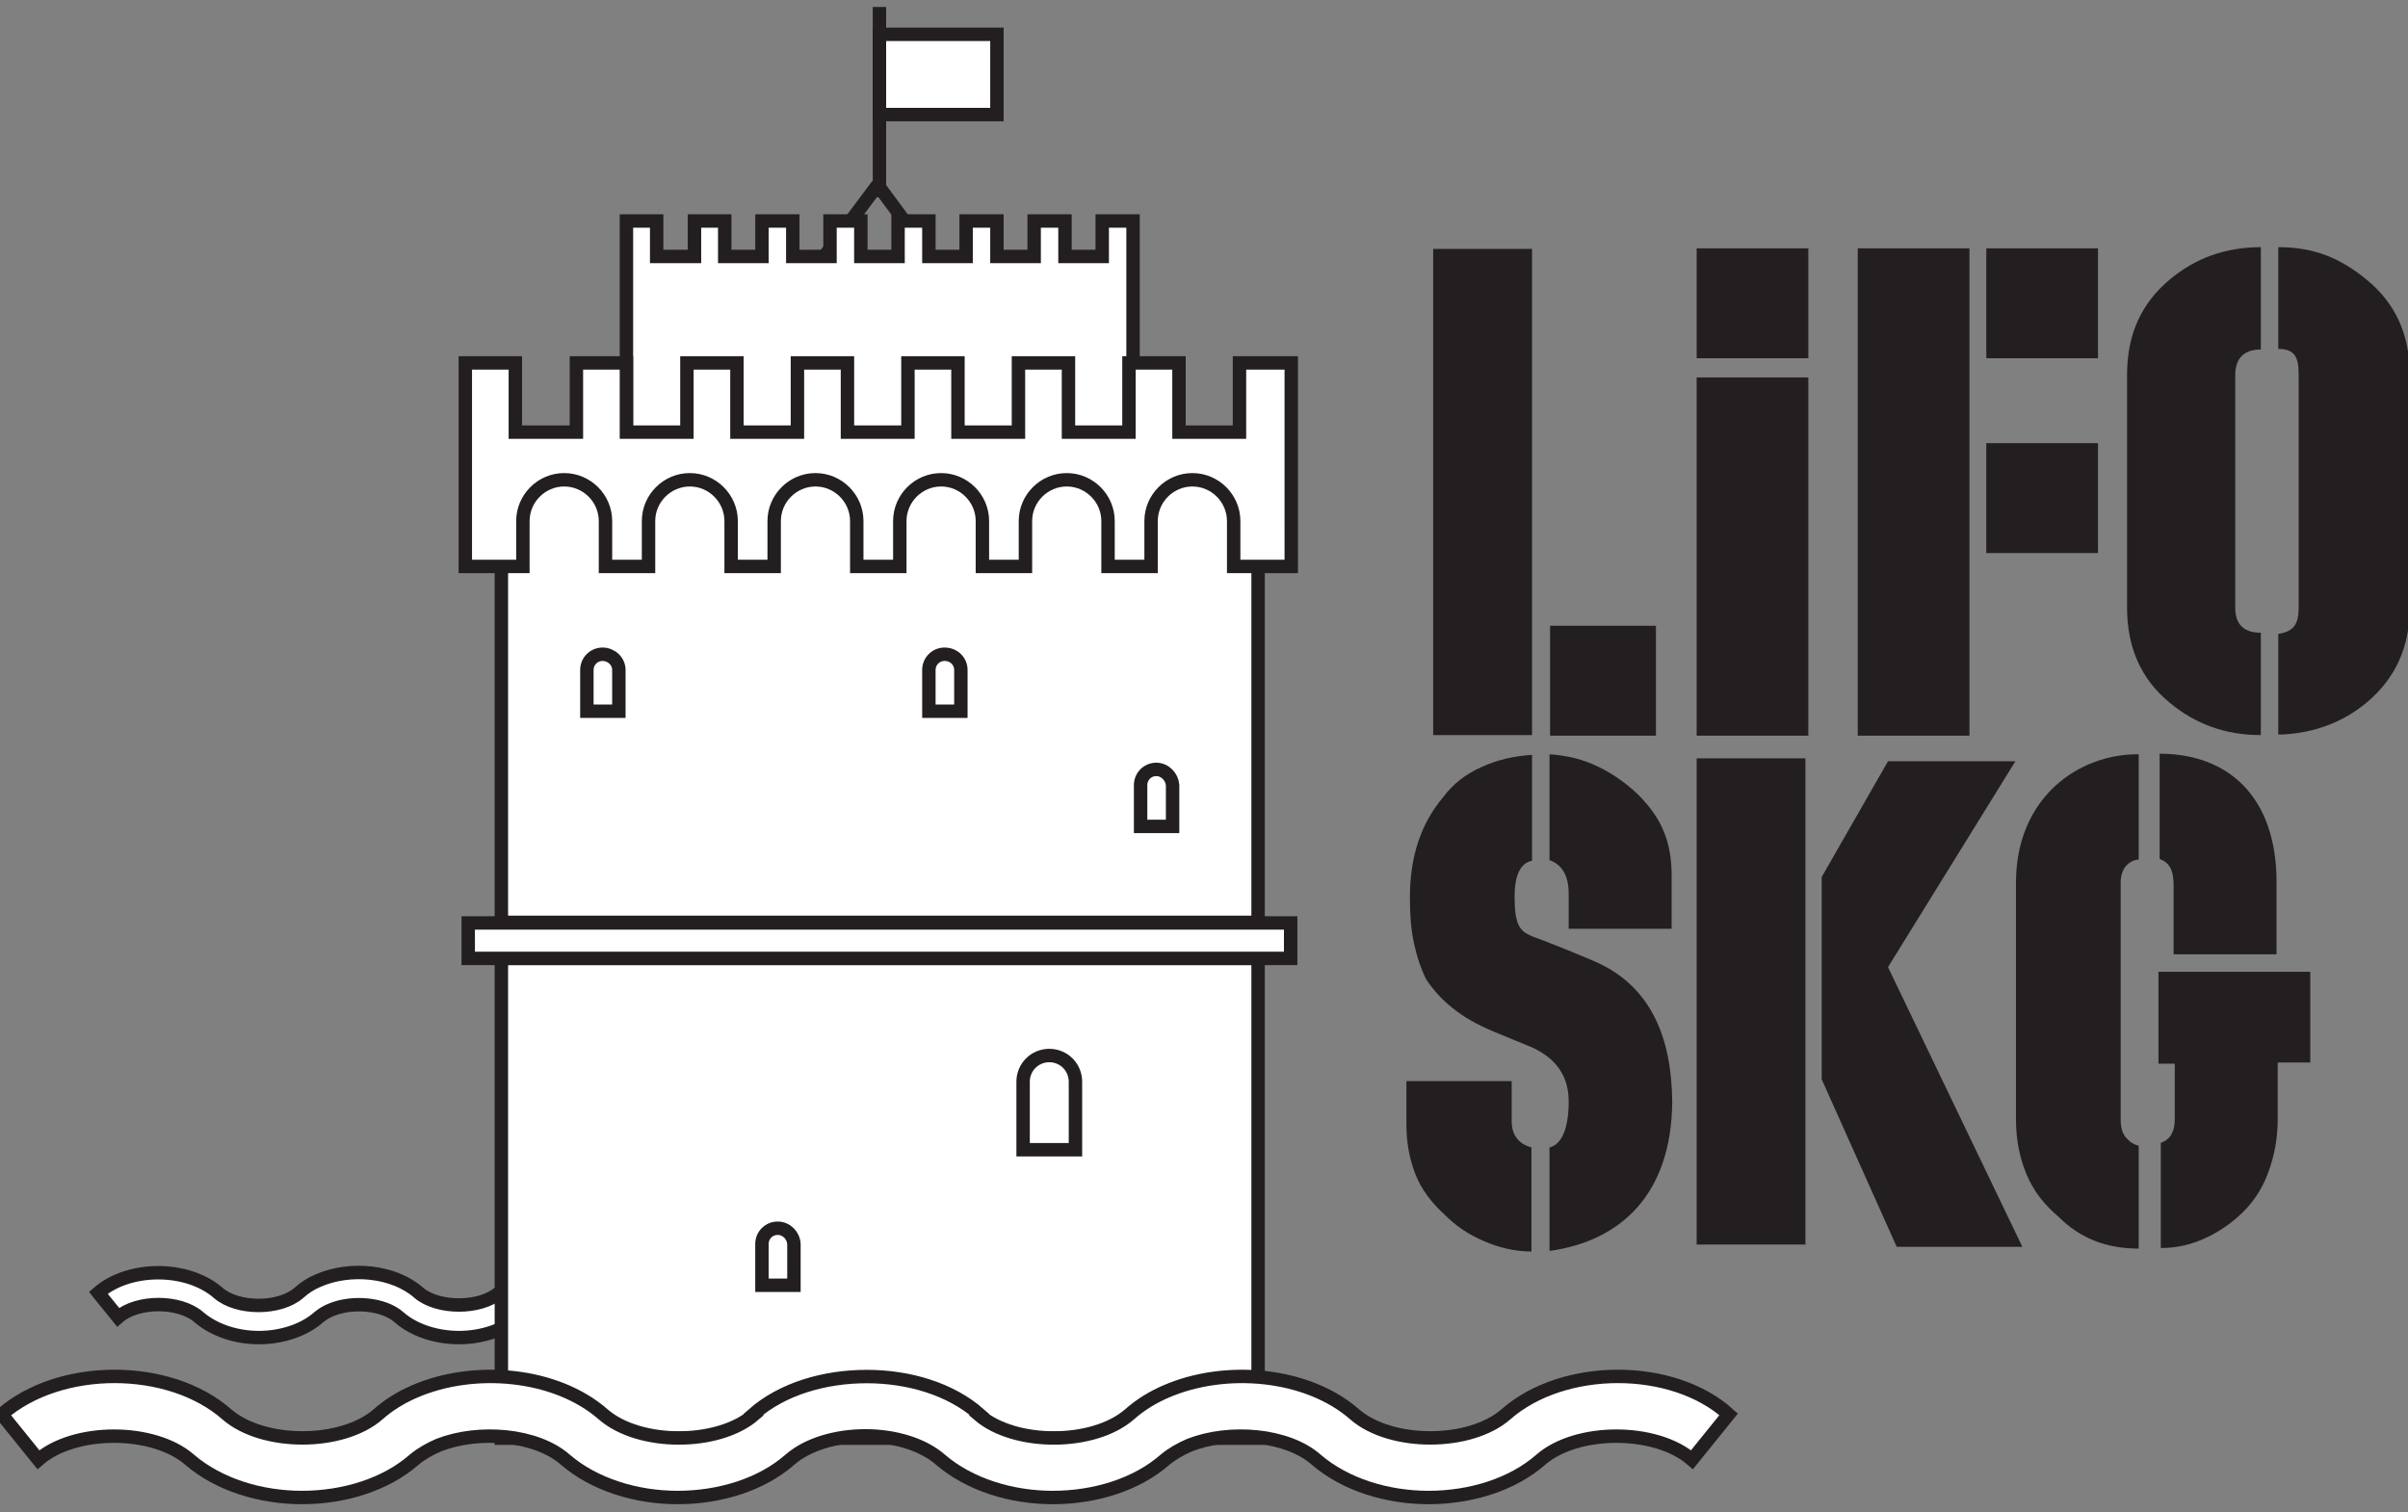 <?xml version="1.0" encoding="utf-8"?>
<!-- Generator: Adobe Illustrator 21.0.0, SVG Export Plug-In . SVG Version: 6.00 Build 0)  -->
<svg version="1.1" id="Layer_1" xmlns="http://www.w3.org/2000/svg" xmlns:xlink="http://www.w3.org/1999/xlink" x="0px" y="0px"
	 viewBox="0 0 414 260" style="enable-background:new 0 0 414 260;" xml:space="preserve">
<rect x="0" y="0" width="414" height="260" fill="#808080" stroke="none"/>
<style type="text/css">
	.st0{fill:#FFFFFF;stroke:#231F20;stroke-width:2.307;stroke-miterlimit:10;}
	.st1{fill:#231F20;}
</style>
<path class="st0" d="M154.8,222.3c-3.3,2.9-10.6,2.9-13.9,0c-4.3-3.8-11.8-4.5-17.3-2.1c-1.2,0.5-2.3,1.2-3.3,2.1
	c-3.3,2.9-10.5,2.9-13.8,0l0,0c-2.7-2.3-6.5-3.5-10.3-3.5c-3.9,0-7.7,1.1-10.4,3.5l0,0c-3.3,2.8-10.5,2.8-13.8,0
	c-4.3-3.8-11.8-4.5-17.3-2.1c-1.2,0.5-2.3,1.2-3.3,2.1c-3.3,2.9-10.6,2.9-13.9,0c-5.3-4.6-15.3-4.6-20.6,0l3.4,4.2
	c3.3-2.9,10.6-2.9,13.9,0c2.7,2.3,6.5,3.5,10.3,3.5c3.8,0,7.7-1.2,10.3-3.5l0,0l0,0c0.6-0.5,1.4-1,2.2-1.3c3.7-1.5,9-1,11.6,1.3
	c2.6,2.3,6.5,3.5,10.3,3.5c3.8,0,7.7-1.2,10.3-3.5c1.6-1.4,4.3-2.2,6.9-2.2c2.6,0,5.2,0.7,6.9,2.2c2.6,2.3,6.5,3.5,10.3,3.5
	c3.8,0,7.7-1.2,10.3-3.5c0,0,0,0,0,0l0,0c0.6-0.5,1.4-1,2.2-1.3c3.7-1.5,9-1,11.6,1.3c2.6,2.3,6.5,3.5,10.3,3.5
	c3.8,0,7.7-1.2,10.3-3.5c3.3-2.9,10.6-2.9,13.9,0l3.4-4.2C170.1,217.7,160.1,217.7,154.8,222.3z"/>
<g>
	<line class="st0" x1="150.9" y1="31.8" x2="141.7" y2="44.1"/>
	<line class="st0" x1="160" y1="44.1" x2="150.9" y2="31.8"/>
	<line class="st0" x1="151.2" y1="33.9" x2="151.2" y2="1.2"/>
	<g>
		<rect x="86.2" y="76.1" class="st0" width="130.1" height="82.5"/>
		<rect x="86.2" y="164.8" class="st0" width="130.1" height="82.5"/>
		<path class="st0" d="M162.4,112.5c-1.5,0-2.7,1.2-2.7,2.7v7.1h5.5v-7.1C165.2,113.7,164,112.5,162.4,112.5z"/>
		<path class="st0" d="M198.8,132.3c-1.5,0-2.7,1.2-2.7,2.7v7.1h5.5v-7.1C201.5,133.6,200.3,132.3,198.8,132.3z"/>
		<path class="st0" d="M180.4,181.5c-2.5,0-4.5,2-4.5,4.5v11.7h9V186C184.9,183.5,182.9,181.5,180.4,181.5z"/>
		<path class="st0" d="M103.6,112.5c-1.5,0-2.7,1.2-2.7,2.7v7.1h5.5v-7.1C106.4,113.7,105.1,112.5,103.6,112.5z"/>
		<path class="st0" d="M133.7,211.2c-1.5,0-2.7,1.2-2.7,2.7v7.1h5.5v-7.1C136.4,212.4,135.2,211.2,133.7,211.2z"/>
	</g>
	<polygon class="st0" points="189.5,38 189.5,44.1 183.1,44.1 183.1,38 177.8,38 177.8,44.1 171.4,44.1 171.4,38 166.1,38 
		166.1,44.1 159.7,44.1 159.7,38 154.4,38 154.4,44.1 148,44.1 148,38 142.7,38 142.7,44.1 136.3,44.1 136.3,38 131,38 131,44.1 
		124.6,44.1 124.6,38 119.4,38 119.4,44.1 112.9,44.1 112.9,38 107.7,38 107.7,46.1 107.7,49.8 107.7,81.1 194.8,81.1 194.8,49.8 
		194.8,46.1 194.8,38 	"/>
	<path class="st0" d="M213.1,62.4v11.9h-10.4V62.4h-8.6v11.9h-10.4V62.4h-8.6v11.9h-10.4V62.4h-8.6v11.9h-10.4V62.4h-8.6v11.9h-10.4
		V62.4h-8.6v11.9h-10.4V62.4h-8.6v11.9H88.6V62.4h-8.6v11.9v2.2v20.9h9.9v-7.8c0-3.9,3.2-7.1,7.1-7.1c3.9,0,7.1,3.2,7.1,7.1v7.8h7.4
		v-7.8c0-3.9,3.2-7.1,7.1-7.1c3.9,0,7.1,3.2,7.1,7.1v7.8h7.4v-7.8c0-3.9,3.2-7.1,7.1-7.1c3.9,0,7.1,3.2,7.1,7.1v7.8h7.4v-7.8
		c0-3.9,3.2-7.1,7.1-7.1c3.9,0,7.1,3.2,7.1,7.1v7.8h7.4v-7.8c0-3.9,3.2-7.1,7.1-7.1s7.1,3.2,7.1,7.1v7.8h7.4v-7.8
		c0-3.9,3.2-7.1,7.1-7.1c3.9,0,7.1,3.2,7.1,7.1v7.8h9.9V76.5v-2.2V62.4H213.1z"/>
	<rect x="80.5" y="158.7" class="st0" width="141.4" height="6.1"/>
	<rect x="151.2" y="5.9" class="st0" width="20.2" height="13.8"/>
</g>
<path class="st0" d="M258.9,243.2c-6.2,5.4-19.8,5.4-26,0c-8.1-7.1-22.2-8.4-32.5-3.9c-2.3,1-4.4,2.3-6.2,3.9
	c-6.2,5.4-19.7,5.4-25.9,0.1l0.1-0.1c-5-4.4-12.2-6.5-19.4-6.5c-7.2,0-14.5,2.1-19.5,6.5l0.1,0.1c-6.2,5.3-19.7,5.3-25.9-0.1
	c-8.1-7.1-22.2-8.4-32.5-3.9c-2.3,1-4.4,2.3-6.2,3.9c-6.2,5.4-19.8,5.4-26,0c-9.9-8.7-28.7-8.7-38.7,0l6.3,7.8
	c6.2-5.4,19.8-5.4,26,0c5,4.3,12.2,6.5,19.3,6.5c7.2,0,14.4-2.2,19.3-6.5c0,0,0,0,0,0l0,0c1.2-1,2.6-1.8,4.2-2.5
	c6.9-2.7,16.8-1.9,21.8,2.5c5,4.3,12.2,6.5,19.3,6.5c7.2,0,14.4-2.2,19.3-6.5c3.1-2.7,8-4.1,13-4.1c4.9,0,9.8,1.4,12.9,4.1
	c5,4.3,12.2,6.5,19.3,6.5c7.2,0,14.4-2.2,19.3-6.5c0,0,0,0,0,0l0,0c1.2-1,2.6-1.8,4.2-2.5c6.9-2.7,16.8-1.9,21.8,2.5
	c5,4.3,12.2,6.5,19.3,6.5c7.2,0,14.4-2.2,19.3-6.5c6.2-5.4,19.8-5.4,26,0l6.3-7.8C287.6,234.5,268.8,234.5,258.9,243.2z"/>
<g>
	<g>
		<rect x="246.4" y="42.8" class="st1" width="17" height="83.6"/>
		<rect x="266.5" y="107.6" class="st1" width="18.2" height="18.9"/>
	</g>
	<g>
		<rect x="291.7" y="64.9" class="st1" width="19.2" height="61.6"/>
		<rect x="291.7" y="42.7" class="st1" width="19.2" height="18.9"/>
	</g>
	<g>
		<rect x="341.5" y="76.2" class="st1" width="19.2" height="18.9"/>
		<rect x="319.4" y="42.7" class="st1" width="19.2" height="83.8"/>
		<rect x="341.5" y="42.7" class="st1" width="19.2" height="18.9"/>
	</g>
	<g>
		<path class="st1" d="M406.9,48.1c-4.5-3.7-9-5.6-15.2-5.6l0,17.5c2.9,0,3.5,1.5,3.5,4.4v40.1c0,2.9-0.9,4.1-3.5,4.5
			c0,0,0,17.3,0,17.3l0.7,0c5.6-0.3,10.4-2.1,14.5-5.5c4.9-4.1,7.4-9.5,7.4-16.3V64.4C414.3,57.6,411.9,52.2,406.9,48.1z"/>
		<path class="st1" d="M388.7,60.1l0-17.6c-6.1,0-11.3,1.9-15.7,5.6c-4.9,4.1-7.3,9.5-7.3,16.3v40.1c0,6.8,2.4,12.3,7.3,16.3
			c4.4,3.7,9.6,5.6,15.7,5.6l0-17.6c-2.9,0-4.4-1.4-4.4-4.3V64.5C384.3,61.6,385.8,60.1,388.7,60.1z"/>
	</g>
</g>
<g>
	<path class="st1" d="M259.9,192.8v-6.9h-18.1v7.4c0,3.1,0.5,5.9,1.5,8.5c1,2.6,2.7,4.9,5.1,7.1c1.9,1.9,4.1,3.4,6.7,4.5
		c2.5,1.1,5.3,1.8,8.2,1.8v-17.9C261.1,196.7,259.9,195.2,259.9,192.8z"/>
	<path class="st1" d="M286.1,143.1c-0.9-2.3-2.4-4.4-4.5-6.5c-2.1-2-4.4-3.6-6.9-4.8c-2.5-1.2-5.2-1.9-8.3-2.1v18.2
		c2.2,0.8,3.3,2.7,3.3,5.8v6h17.7v-9.2C287.4,147.8,287,145.3,286.1,143.1z"/>
	<path class="st1" d="M273.9,165.2c-3.7-1.6-8.8-3.6-10.5-4.2v0c-2.1-0.9-3-1.9-3-6.8c0-3.7,1-5.8,3-6.2v-18.2
		c-3.2,0.2-6.1,0.9-8.7,2.1c-2.7,1.2-4.9,2.9-6.6,5.2c-3.8,4.5-5.7,10.2-5.7,17.2c0,3,0.2,5.6,0.7,7.9c0.5,2.3,1.2,4.4,2.1,6.2
		c1.2,1.8,2.7,3.5,4.5,4.9c1.8,1.5,4.1,2.8,6.9,4l6.8,2.8v0c3,1.4,6.3,3.9,6.3,9.3c0,5.9-1.9,7.6-3.3,7.9v17.8
		c12.3-1.7,21-9.8,21.1-25.7C287.4,178.5,283.9,169.4,273.9,165.2z"/>
</g>
<g>
	<rect x="291.7" y="130.4" class="st1" width="18.7" height="83.6"/>
	<polygon class="st1" points="324.6,166.3 346.5,130.9 324.6,130.9 313.2,150.8 313.2,185.6 326.1,214.4 347.7,214.4 	"/>
</g>
<g>
	<path class="st1" d="M346.6,151.8v40.7c0,3.4,0.6,6.5,1.8,9.4c1.2,2.9,3.1,5.3,5.6,7.4c3.6,3.6,8.1,5.4,13.7,5.4V197
		c-0.9-0.2-1.6-0.7-2.2-1.4c-0.6-0.7-0.9-1.7-0.9-3.1v-40.7c0-2.8,1.7-3.9,3.1-4v-18.1C357.4,129.6,346.6,137.1,346.6,151.8z"/>
	<path class="st1" d="M373.7,152.2v11.9h17.7v-12.4c0-14.8-8.4-22.1-20.1-22.1v18.1C372.6,148.2,373.7,149.1,373.7,152.2z"/>
	<path class="st1" d="M397.2,167.1h-26.1v15.8h2.8v0.2h0v9.4c0,2.1-0.8,3.5-2.4,4v18.1c2.5,0,4.9-0.5,7.2-1.5c2.3-1,4.3-2.3,6.1-3.9
		c2.3-2,4-4.5,5.1-7.4c1.1-2.9,1.7-6,1.7-9.4v-9.7h5.6V167.1z"/>
</g>
</svg>
